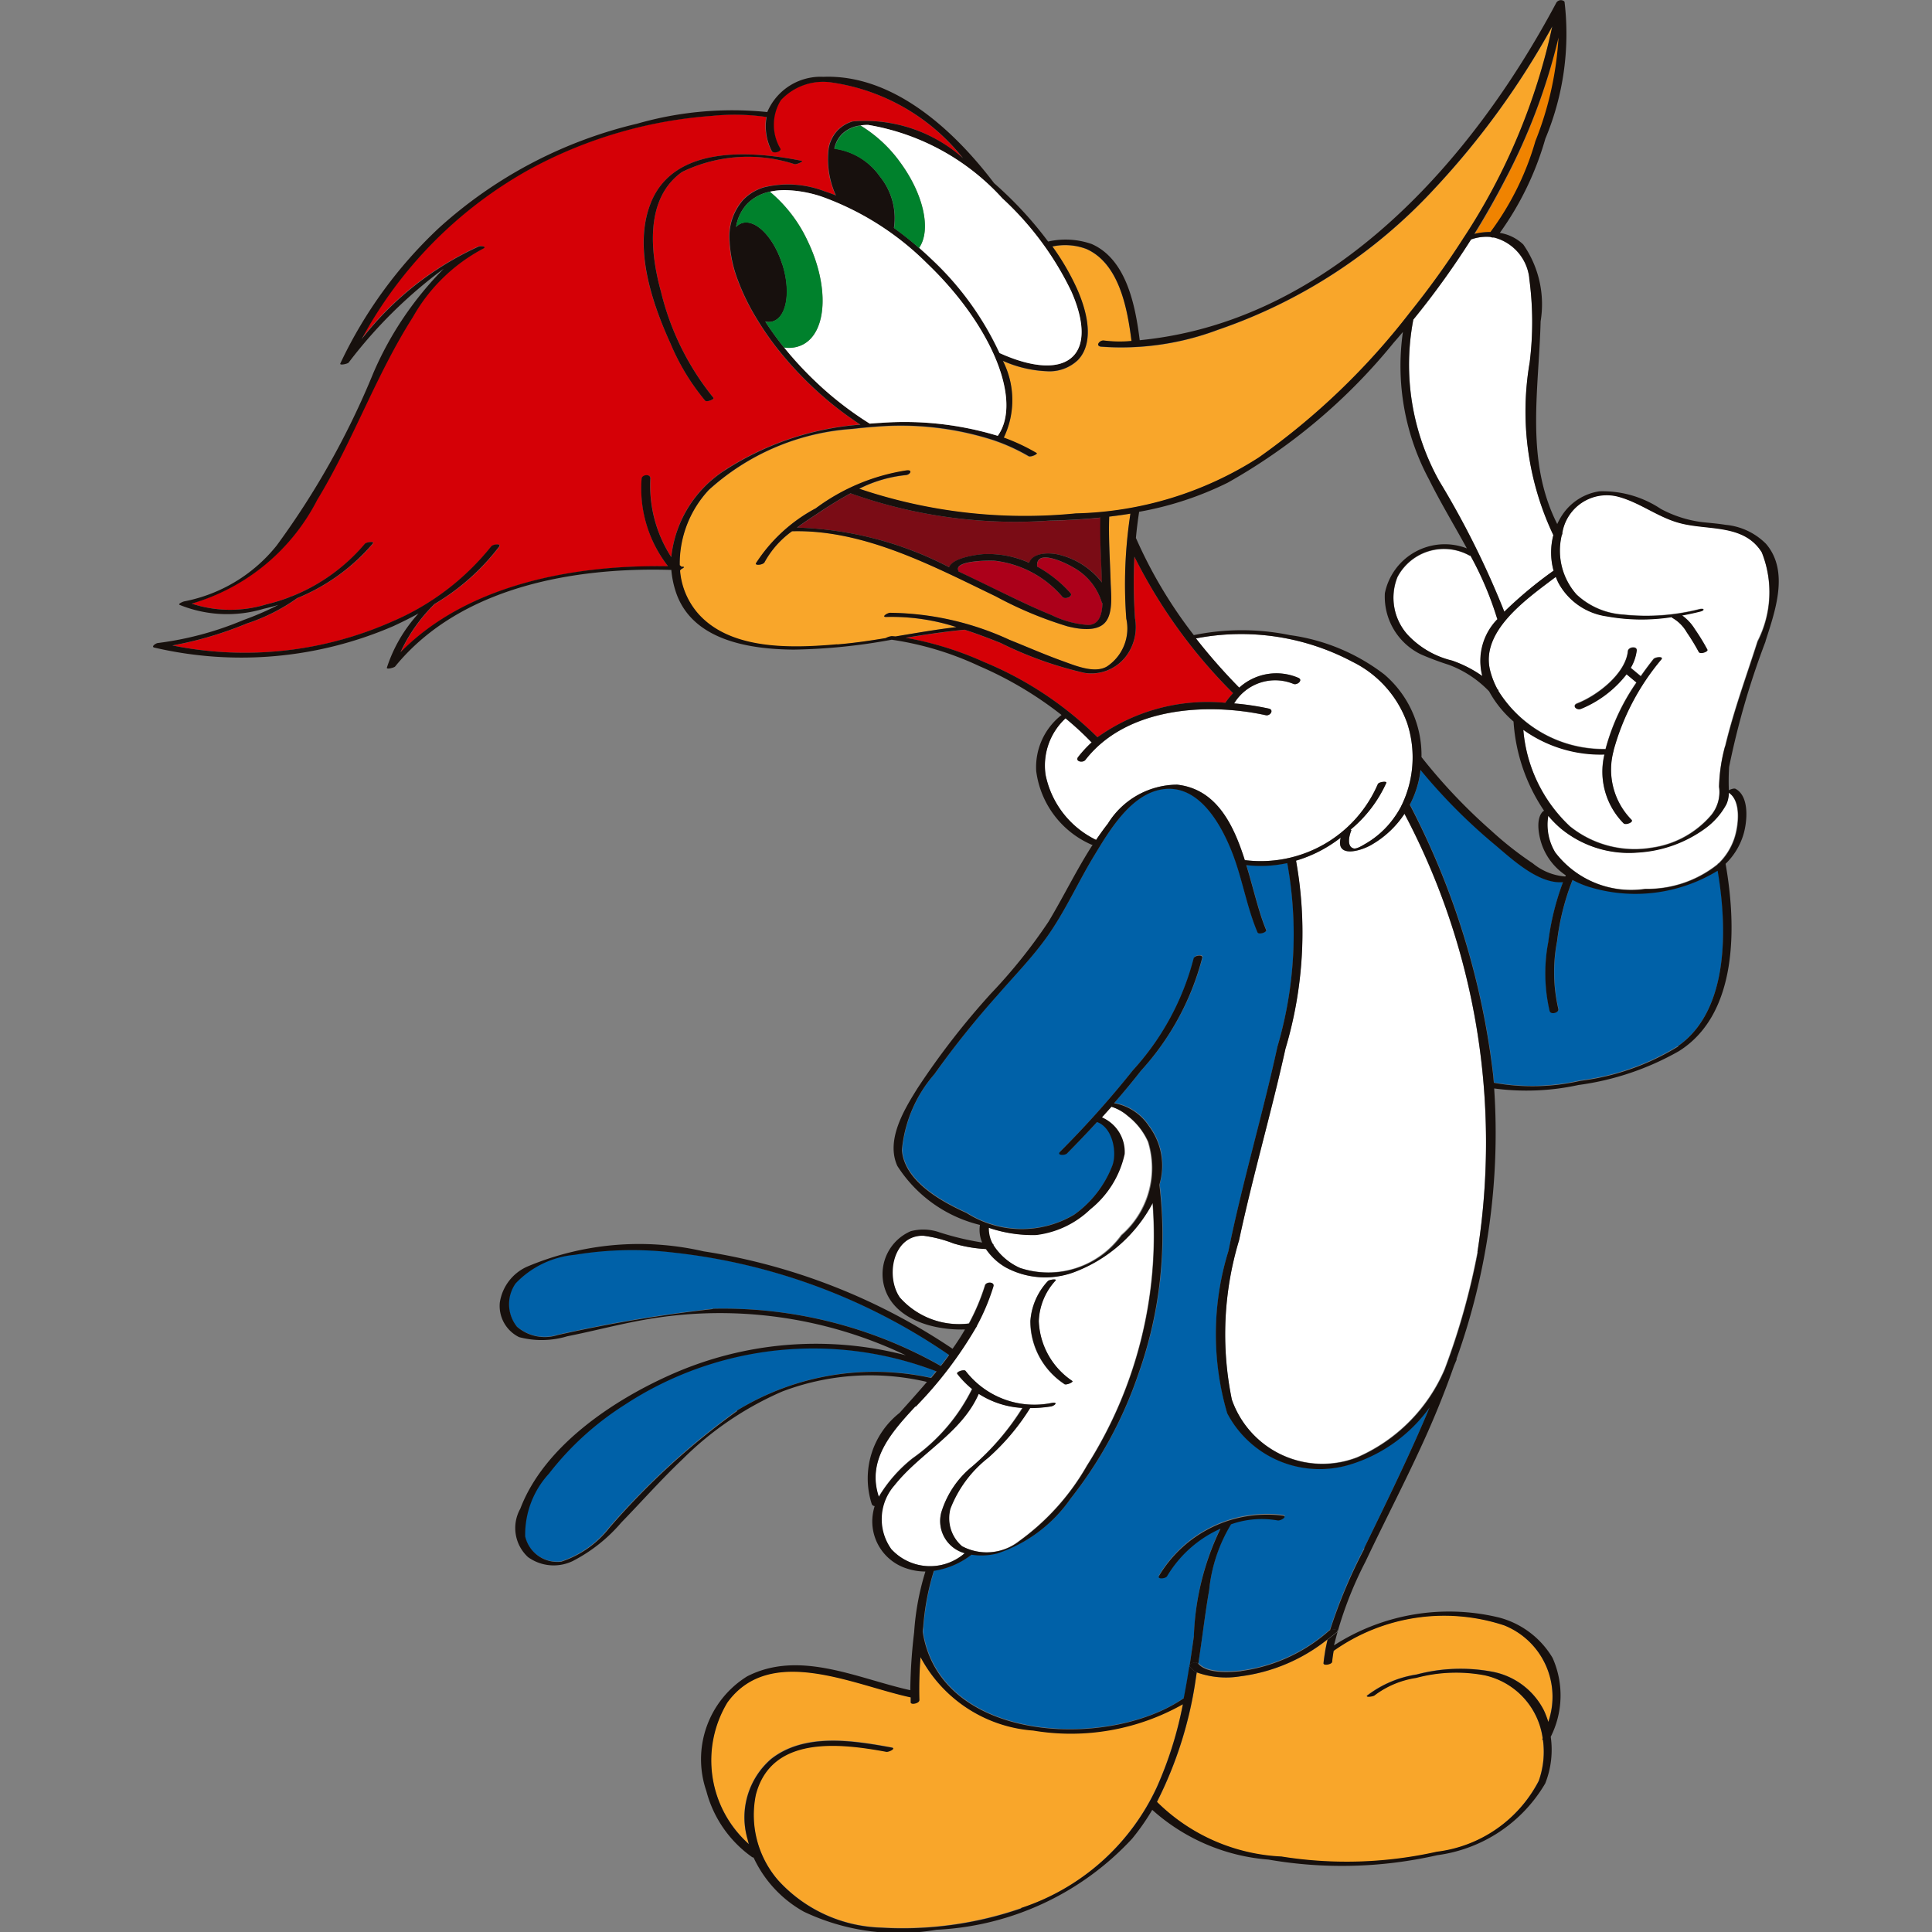<?xml version="1.0" encoding="UTF-8"?> <svg xmlns="http://www.w3.org/2000/svg" xmlns:xlink="http://www.w3.org/1999/xlink" width="50" height="50" viewBox="0 0 50 50"><rect x="0" y="0" width="50" height="50" fill="#808080" stroke="none"/><defs><clipPath id="clip-tematica4"><rect width="50" height="50"></rect></clipPath></defs><g id="tematica4" clip-path="url(#clip-tematica4)"><g id="Pika_Pau" data-name="Pika Pau" transform="translate(189.815 24.922)"><g id="Grupo_241" data-name="Grupo 241" transform="translate(-185.853 -24.922)"><path id="Caminho_314" data-name="Caminho 314" d="M-135.722-18.479a1.709,1.709,0,0,1,.418-.049,7.339,7.339,0,0,0,1.163-2.352,8.536,8.536,0,0,0,.6-2.719,15.648,15.648,0,0,1-1.384,3.717q-.368.718-.794,1.4" transform="translate(169.925 24.532)" fill="#f08300"></path><path id="Caminho_315" data-name="Caminho 315" d="M-150.946,18.32a2.432,2.432,0,0,1-1.4.663,3.491,3.491,0,0,1-1.223-.187.83.83,0,0,0,.1.413.035.035,0,0,1,.022.037,1.579,1.579,0,0,0,.691.591,2.335,2.335,0,0,0,2.628-.848,2.3,2.3,0,0,0,.69-2.414,1.755,1.755,0,0,0-.523-.668,1.2,1.2,0,0,0-.432-.244l-.249.278a.973.973,0,0,1,.58.944,2.523,2.523,0,0,1-.892,1.435" transform="translate(175.179 12.972)" fill="#fff"></path><path id="Caminho_316" data-name="Caminho 316" d="M-170.591-15.133h0c-.495-1.075-1-2.547-.492-3.706.634-1.453,2.62-1.286,3.883-1.034.061.012-.132.1-.184.087a3.9,3.9,0,0,0-2.912.2c-.978.687-.823,2.093-.547,3.1a6.939,6.939,0,0,0,1.357,2.745c.034.039-.174.118-.212.076a5.8,5.8,0,0,1-.893-1.469m1.4,3.262a7.51,7.51,0,0,1,3.5-1.177,8.838,8.838,0,0,1-1.287-1.023,9.159,9.159,0,0,1-.93-1.034,7.7,7.7,0,0,1-.5-.742,5.68,5.68,0,0,1-.444-.914,3.31,3.31,0,0,1-.224-1.025,1.438,1.438,0,0,1,.353-1.08,1.238,1.238,0,0,1,.537-.323,2.629,2.629,0,0,1,1.561.1c.1.032.2.069.3.109a2.264,2.264,0,0,1-.189-1.205.911.911,0,0,1,.231-.475.9.9,0,0,1,.393-.235,3.81,3.81,0,0,1,2.855.952,5.3,5.3,0,0,0-3.383-1.958,1.493,1.493,0,0,0-1.331.455,1.207,1.207,0,0,0-.013,1.254c.036.075-.185.144-.224.06a1.4,1.4,0,0,1-.134-.877,5.684,5.684,0,0,0-1.41-.03,11.626,11.626,0,0,0-4.72,1.382,11.01,11.01,0,0,0-4.352,4.4,8.069,8.069,0,0,1,3.031-2.4c.06-.023.235,0,.108.058a4.506,4.506,0,0,0-1.81,1.767c-.96,1.5-1.55,3.21-2.477,4.733a5.319,5.319,0,0,1-3.248,2.683,3.194,3.194,0,0,0,1.94.023,4.674,4.674,0,0,0,.6-.186h0a.16.16,0,0,1,.067-.026A4.8,4.8,0,0,0-178.5-9.962c.041-.047.26-.07.206-.007a5.107,5.107,0,0,1-1.968,1.418l-.007.008a4.846,4.846,0,0,1-1.291.646,9.433,9.433,0,0,1-1.922.567,9.407,9.407,0,0,0,5.71-.629,6.579,6.579,0,0,0,2.539-1.932c.043-.059.267-.078.209,0A5.841,5.841,0,0,1-176.7-8.4a4.228,4.228,0,0,0-.882,1.251c1.739-1.77,4.52-2.27,6.925-2.227a3.269,3.269,0,0,1-.685-2.261c0-.109.233-.137.228-.014a3.4,3.4,0,0,0,.536,2.033A3.049,3.049,0,0,1-169.188-11.871Z" transform="translate(183.988 24.035)" fill="#d50006"></path><path id="Caminho_317" data-name="Caminho 317" d="M-149.855,3.233a2.123,2.123,0,0,1,1.789-1.005c1,.111,1.448,1,1.753,1.955h.016a3.3,3.3,0,0,0,3.425-1.967c.025-.062.241-.084.222-.037a3.367,3.367,0,0,1-.926,1.213c.016,0,.023.011.018.023-.056.132-.122.416.061.463.083.021.245-.086.31-.123a2.352,2.352,0,0,0,.733-.667,2.439,2.439,0,0,0,.183-.293.035.035,0,0,1,.012-.025,2.847,2.847,0,0,0,.15-2.127,2.82,2.82,0,0,0-1.415-1.593,6.14,6.14,0,0,0-4.054-.607,15.034,15.034,0,0,0,1.117,1.276,1.432,1.432,0,0,1,1.53-.254c.131.058-.03.2-.128.156a1.243,1.243,0,0,0-1.534.506,6.909,6.909,0,0,1,.894.133c.148.032.041.2-.075.172-1.532-.334-3.614-.2-4.667,1.156-.067.087-.277.04-.189-.074a3.09,3.09,0,0,1,.353-.382.029.029,0,0,1-.015-.007,7.764,7.764,0,0,0-.664-.612,1.664,1.664,0,0,0-.516,1.465,2.4,2.4,0,0,0,1.31,1.681c.1-.145.2-.286.307-.424" transform="translate(174.567 18.079)" fill="#fff"></path><path id="Caminho_318" data-name="Caminho 318" d="M-148.32-.72a1.973,1.973,0,0,1,.2-.249A13.5,13.5,0,0,1-150.672-4.5a13.593,13.593,0,0,0,.016,1.6,1.253,1.253,0,0,1-.236.981,1.127,1.127,0,0,1-1.079.425,9.784,9.784,0,0,1-2.163-.773c-.306-.121-.617-.239-.933-.342-.512.048-1.019.126-1.524.208a8.5,8.5,0,0,1,2.022.625A9.1,9.1,0,0,1-151.63.172a4.907,4.907,0,0,1,3.31-.892" transform="translate(176.07 18.909)" fill="#d50006"></path><path id="Caminho_319" data-name="Caminho 319" d="M-136.019-2.973a8.569,8.569,0,0,0-.69-1.627l-.019,0a1.36,1.36,0,0,0-1.87.552,1.435,1.435,0,0,0,.268,1.5,2.318,2.318,0,0,0,1.147.664,3.139,3.139,0,0,1,.781.4v0a1.541,1.541,0,0,1,.4-1.469.018.018,0,0,1-.013-.012" transform="translate(170.805 18.986)" fill="#fff"></path><path id="Caminho_320" data-name="Caminho 320" d="M-159.294-8.162c.524-.087,1.047-.179,1.574-.241a5.463,5.463,0,0,0-1.811-.263c-.149.007.023-.1.093-.107a7.545,7.545,0,0,1,3.092.7c.455.182.9.38,1.366.546.322.116.831.336,1.155.143a1.18,1.18,0,0,0,.5-1.238,11.994,11.994,0,0,1,.107-2.717c-.182.03-.365.055-.549.077-.021.562.021,1.123.037,1.686.008.291.069.784-.128,1.036-.215.274-.708.188-.993.116A9.965,9.965,0,0,1-156.7-9.2c-1.634-.79-3.407-1.735-5.274-1.686a2.411,2.411,0,0,0-.71.8c-.034.072-.255.095-.224.028a4.173,4.173,0,0,1,1.548-1.422A5.267,5.267,0,0,1-159-12.457c.156-.013.08.115-.03.123a3.456,3.456,0,0,0-1.207.353,13.385,13.385,0,0,0,5.607.639,9.136,9.136,0,0,0,4.732-1.446,18.192,18.192,0,0,0,3.91-3.751,22.012,22.012,0,0,0,1.384-1.921.041.041,0,0,1,.013-.02,16.092,16.092,0,0,0,2.29-5.465,20.964,20.964,0,0,1-3.049,4.2,13.6,13.6,0,0,1-5.6,3.65,7.107,7.107,0,0,1-3.032.437c-.151-.022-.029-.174.078-.158a3.26,3.26,0,0,0,.714.011c-.107-.836-.316-2-1.168-2.381a1.561,1.561,0,0,0-.879-.064,6.381,6.381,0,0,1,.639,1.1c.361.822.369,1.474.023,1.837a1.061,1.061,0,0,1-.8.291,3.088,3.088,0,0,1-1.144-.269A2.242,2.242,0,0,1-156.5-13.3a5.15,5.15,0,0,1,.851.4c.037.022-.152.113-.21.079a5.012,5.012,0,0,0-.734-.351l-.157-.057a7.822,7.822,0,0,0-3.081-.353q-.129.008-.256.021c-.111.01-.222.021-.332.035a6.132,6.132,0,0,0-3.714,1.578,2.8,2.8,0,0,0-.754,1.95l.02.016a.076.076,0,0,1,.023.023h.033c.064,0,.023.034-.034.059a.125.125,0,0,1-.034.036,1.925,1.925,0,0,0,.48,1.132c.852.945,2.438.877,3.588.781.421-.035.839-.1,1.256-.162a.446.446,0,0,1,.158-.051l.1.008" transform="translate(178.512 24.634)" fill="#f9a62a"></path><path id="Caminho_321" data-name="Caminho 321" d="M-154.039-6.12a12.71,12.71,0,0,1-5.15-.706l0,0c-.267.142-.523.3-.763.461-.19.125-.41.267-.624.426a9.094,9.094,0,0,1,3.938,1.026c.093-.256.767-.335.921-.341a2.612,2.612,0,0,1,1.15.227c.09-.26.49-.272.746-.216a1.994,1.994,0,0,1,1.136.723c-.017-.56-.058-1.116-.034-1.676-.435.044-.875.068-1.315.078" transform="translate(177.245 19.594)" fill="#7a0c15"></path><path id="Caminho_322" data-name="Caminho 322" d="M-154.665-4.109c.413.194.82.4,1.22.588s.782.378,1.185.539a2.548,2.548,0,0,0,.96.26c.283-.013.353-.28.364-.562a.03.03,0,0,1-.016-.018,1.546,1.546,0,0,0-.739-.91c-.2-.122-.981-.5-.936-.022a3.241,3.241,0,0,1,.863.687c.075.083-.138.173-.205.1a2.724,2.724,0,0,0-1.75-.938c-.114-.011-1.08-.013-.95.264a.044.044,0,0,1,0,.016" transform="translate(175.508 18.9)" fill="#ac001a"></path><path id="Caminho_323" data-name="Caminho 323" d="M-128.143-5.289c-.462-.747-1.4-.565-2.131-.761-.561-.15-1.027-.532-1.587-.681a1.165,1.165,0,0,0-1.446.946.032.032,0,0,1-.009.037c0,.011-.006.022-.009.033a1.71,1.71,0,0,0,.389,1.518,1.945,1.945,0,0,0,1.214.519,5.6,5.6,0,0,0,1.964-.14c.132-.032.147.03.017.061-.152.037-.308.071-.465.1a1.207,1.207,0,0,1,.33.354,5.362,5.362,0,0,1,.325.531c.029.052-.186.128-.224.06a5.36,5.36,0,0,0-.309-.507,1,1,0,0,0-.365-.37c-.016-.007-.022-.016-.02-.026a5.065,5.065,0,0,1-1.687-.019,1.686,1.686,0,0,1-1.247-.859,1.52,1.52,0,0,1-.071-.163c-.726.552-1.954,1.393-1.7,2.423a2.152,2.152,0,0,0,.188.483l.025.025c.006.006,0,.012,0,.02A3.2,3.2,0,0,0-132.186-.2a5.484,5.484,0,0,1,.8-1.723l-.257-.214a2.869,2.869,0,0,1-1.178.894c-.118.047-.243-.083-.1-.138.514-.2,1.253-.762,1.313-1.356.011-.106.24-.134.228-.016a1.153,1.153,0,0,1-.155.45l.26.217c.11-.157.221-.306.327-.44.046-.058.27-.073.209,0a6.186,6.186,0,0,0-1.238,2.354.07.07,0,0,1-.006.032,1.854,1.854,0,0,0,.469,1.77c.06.06-.152.144-.208.088a1.9,1.9,0,0,1-.493-1.779,3.434,3.434,0,0,1-2.1-.639,3.856,3.856,0,0,0,1.207,2.5,2.67,2.67,0,0,0,2.115.554,2.474,2.474,0,0,0,1.55-.854.948.948,0,0,0,.194-.725,4.39,4.39,0,0,1,.158-1.056c.221-.92.55-1.811.837-2.711a2.793,2.793,0,0,0,.107-2.308" transform="translate(169.774 19.578)" fill="#fff"></path><path id="Caminho_324" data-name="Caminho 324" d="M-133.375,6.362a2.433,2.433,0,0,1-.511-.205,6.39,6.39,0,0,0-.4,1.584,4.21,4.21,0,0,0,.031,1.749c.03.1-.193.165-.224.06a4.324,4.324,0,0,1-.034-1.793,6.761,6.761,0,0,1,.38-1.542c-.639.052-1.329-.6-1.77-.975a14.567,14.567,0,0,1-1.917-1.929c0,.035-.007.07-.013.1a2.59,2.59,0,0,1-.265.8,20.19,20.19,0,0,1,2.16,7.015c.006.06.011.12.016.18h0a5.591,5.591,0,0,0,2.225-.056,6.3,6.3,0,0,0,2.539-.893c1.332-.929,1.273-3.083,1.029-4.544a4.083,4.083,0,0,1-3.244.443" transform="translate(170.626 16.609)" fill="#0061a8"></path><path id="Caminho_325" data-name="Caminho 325" d="M-128.984,5.068a3.283,3.283,0,0,1-1.741.628,2.771,2.771,0,0,1-1.992-.614,2.743,2.743,0,0,1-.334-.337,1.386,1.386,0,0,0,.181.948,2.477,2.477,0,0,0,2.33.946,2.908,2.908,0,0,0,1.868-.63.094.094,0,0,1,.04-.036,1.625,1.625,0,0,0,.4-.641c.1-.306.189-.954-.138-1.178a.762.762,0,0,1-.071.289,1.867,1.867,0,0,1-.545.626" transform="translate(169.149 16.361)" fill="#fff"></path><path id="Caminho_326" data-name="Caminho 326" d="M-146.346,35.8c-.007.043-.013.085-.02.128a10.261,10.261,0,0,1-1.01,3.225,4.9,4.9,0,0,0,3.222,1.415,10.689,10.689,0,0,0,4.02-.124A3.442,3.442,0,0,0-137.5,38.6a2.245,2.245,0,0,0,.109-1.061c-.013,0-.019-.012-.015-.023l.008-.021a1.937,1.937,0,0,0-1.5-1.628,3.993,3.993,0,0,0-1.775.067,2.377,2.377,0,0,0-1.068.446c-.042.042-.257.062-.2.011a2.8,2.8,0,0,1,1.28-.545,4.448,4.448,0,0,1,1.921-.079,1.889,1.889,0,0,1,1.37,1,2.1,2.1,0,0,1,.117.307,1.99,1.99,0,0,0-1.142-2.5,4.953,4.953,0,0,0-4.412.659c-.016.1-.03.19-.039.286-.007.066-.231.109-.223.033.01-.1.025-.2.042-.3a.01.01,0,0,1,0-.008c.018-.1.039-.2.063-.3a4.526,4.526,0,0,1-2.254.954,2.257,2.257,0,0,1-1.123-.1" transform="translate(173.357 7.486)" fill="#f9a62a"></path><path id="Caminho_327" data-name="Caminho 327" d="M-141.095,5.73c-.322.184-.934.336-.8-.183l-.07.052a3.485,3.485,0,0,1-1.087.543,10.512,10.512,0,0,1-.274,4.87c-.365,1.66-.845,3.292-1.2,4.954a8.406,8.406,0,0,0-.187,4.125,2.486,2.486,0,0,0,3.241,1.487,4.348,4.348,0,0,0,2.264-2.28,18.15,18.15,0,0,0,.852-3.03,18.2,18.2,0,0,0-1.89-11.342,2.525,2.525,0,0,1-.85.8" transform="translate(172.629 16.133)" fill="#fff"></path><path id="Caminho_328" data-name="Caminho 328" d="M-136.028-16.232a1.183,1.183,0,0,0-.5.066,21.276,21.276,0,0,1-1.494,2.074,6.184,6.184,0,0,0,.672,4.179,22.583,22.583,0,0,1,1.683,3.38,10.713,10.713,0,0,1,1.259-1.05l.016-.01a1.789,1.789,0,0,1-.006-.921,7.474,7.474,0,0,1-.613-4.467,8.411,8.411,0,0,0-.012-2.188,1.224,1.224,0,0,0-.917-1.049.174.174,0,0,1-.089-.013" transform="translate(170.638 22.365)" fill="#fff"></path><path id="Caminho_329" data-name="Caminho 329" d="M-145.1,21.483a2.7,2.7,0,0,1-3.209-1.319,7.278,7.278,0,0,1,.032-4.2c.361-1.776.883-3.514,1.267-5.284a10.282,10.282,0,0,0,.255-4.754,3.194,3.194,0,0,1-1.06.052c.185.606.321,1.226.513,1.679.027.063-.194.132-.224.06-.285-.673-.394-1.413-.667-2.094-.292-.73-.879-1.771-1.829-1.6-.8.147-1.346,1.077-1.731,1.712-.414.684-.745,1.427-1.207,2.081-.382.541-.855,1.024-1.288,1.523a23.746,23.746,0,0,0-1.63,2.043,3.481,3.481,0,0,0-.843,1.966c.058.808,1.027,1.341,1.673,1.631a2.656,2.656,0,0,0,2.786.043,2.788,2.788,0,0,0,.991-1.282c.116-.347,0-.974-.4-1.116-.253.276-.513.547-.775.813-.057.058-.276.052-.182-.044a25.115,25.115,0,0,0,1.887-2.111,6.822,6.822,0,0,0,1.568-2.886c.013-.082.241-.119.225-.025a6.9,6.9,0,0,1-1.583,2.921q-.34.432-.7.845a1.363,1.363,0,0,1,.907.6,1.7,1.7,0,0,1,.266,1.508,10.719,10.719,0,0,1-.539,4.885,10.8,10.8,0,0,1-1.755,3.235,3.75,3.75,0,0,1-1.9,1.425,1.676,1.676,0,0,1-.667.032,2.109,2.109,0,0,1-.975.418,6.455,6.455,0,0,0-.275,1.451c0,.042-.009.083-.014.124.442,2.884,4.819,3.061,6.755,1.722.055-.28.1-.562.147-.844a.037.037,0,0,1,0-.018q.058-.376.109-.751a6.921,6.921,0,0,1,.689-2.786,3.063,3.063,0,0,0-1.382,1.23c-.037.066-.262.087-.21-.006a3.254,3.254,0,0,1,3.209-1.56c.127.025-.064.138-.137.123a2.376,2.376,0,0,0-1.207.1.05.05,0,0,1-.007.013,4.056,4.056,0,0,0-.558,1.683c-.11.635-.185,1.275-.282,1.912.223.266.823.222,1.115.193a4.3,4.3,0,0,0,2.28-1.051l.006,0a13.3,13.3,0,0,1,.893-2.123c.588-1.212,1.183-2.417,1.7-3.651a3.965,3.965,0,0,1-2.028,1.467" transform="translate(176.11 16.403)" fill="#0061a8"></path><path id="Caminho_330" data-name="Caminho 330" d="M-155.41,37.749a3.6,3.6,0,0,1-2.914-1.9,10.421,10.421,0,0,0-.03,1.111c0,.088-.222.132-.224.061,0-.043,0-.087,0-.13-1.458-.309-3.634-1.395-4.744.131a2.9,2.9,0,0,0,.556,3.667c-.013-.044-.025-.088-.036-.133a2,2,0,0,1,.607-2.066c.862-.687,2.129-.485,3.126-.3.121.023-.078.121-.14.11-1.209-.224-2.982-.43-3.377,1.111a2.584,2.584,0,0,0,.578,2.215,3.744,3.744,0,0,0,2.657,1.224,9.392,9.392,0,0,0,3.635-.5,5.9,5.9,0,0,0,3.513-3.14,9.769,9.769,0,0,0,.672-2.143,5.894,5.894,0,0,1-3.875.68" transform="translate(178.181 7.029)" fill="#f9a62a"></path><path id="Caminho_331" data-name="Caminho 331" d="M-159.926,25.122a8.89,8.89,0,0,0-8.081.871,7.646,7.646,0,0,0-1.949,1.774,2.329,2.329,0,0,0-.616,1.624.854.854,0,0,0,.934.655,2.618,2.618,0,0,0,1.247-.878,19.132,19.132,0,0,1,3.307-3.023,6.822,6.822,0,0,1,5.017-.853l.14-.17" transform="translate(180.191 10.361)" fill="#0061a8"></path><path id="Caminho_332" data-name="Caminho 332" d="M-153.694,22.243h0a1.686,1.686,0,0,1,.45-1.017c.039-.041.252-.065.2-.015a1.632,1.632,0,0,0-.434,1.05,1.955,1.955,0,0,0,.869,1.55c.036.029-.162.116-.211.078a1.953,1.953,0,0,1-.878-1.645m-3.043,3.56a4.779,4.779,0,0,0,1.532-1.788,2.4,2.4,0,0,1-.382-.391c-.04-.052.175-.126.211-.08a2.249,2.249,0,0,0,2.246.828c.157-.024.056.079-.039.094a3.589,3.589,0,0,1-.536.042,5.849,5.849,0,0,1-1.084,1.286,3.084,3.084,0,0,0-.978,1.317.954.954,0,0,0,.3.971,1.361,1.361,0,0,0,1.48-.13A6.183,6.183,0,0,0-152.235,26a11.1,11.1,0,0,0,1.7-6.8,3.828,3.828,0,0,1-2.057,1.8,2.149,2.149,0,0,1-1.741-.129,1.54,1.54,0,0,1-.516-.478,3.519,3.519,0,0,1-.841-.145,3.293,3.293,0,0,0-.783-.2c-.8-.017-.983,1.057-.605,1.6a2.05,2.05,0,0,0,1.789.672,5.483,5.483,0,0,0,.416-.987c.03-.1.253-.1.214.028a5.621,5.621,0,0,1-.428,1.019.1.1,0,0,1-.024.046,10.466,10.466,0,0,1-1.56,2.047c-.624.675-1.261,1.391-.95,2.333A3.686,3.686,0,0,1-156.737,25.8Z" transform="translate(176.397 11.93)" fill="#fff"></path><path id="Caminho_333" data-name="Caminho 333" d="M-155.332,30.326a.863.863,0,0,1-.606-1.054,2.452,2.452,0,0,1,.8-1.191,6.6,6.6,0,0,0,1.295-1.52,2.314,2.314,0,0,1-1.135-.366c-.437,1.008-1.516,1.53-2.179,2.366a1.327,1.327,0,0,0-.09,1.643,1.362,1.362,0,0,0,1.913.123" transform="translate(176.335 9.871)" fill="#fff"></path><path id="Caminho_334" data-name="Caminho 334" d="M-159.766,23.637a15.565,15.565,0,0,0-7.13-2.651,9.087,9.087,0,0,0-2.558.058,2.411,2.411,0,0,0-1.53.739.934.934,0,0,0,.034,1.121,1.1,1.1,0,0,0,1.05.217,36.984,36.984,0,0,1,4.022-.674,11.431,11.431,0,0,1,5.9,1.473q.11-.14.215-.284" transform="translate(180.358 11.423)" fill="#0061a8"></path><path id="Caminho_335" data-name="Caminho 335" d="M-164.4-12.961a6.939,6.939,0,0,1-1.357-2.745c-.277-1-.431-2.409.547-3.1a3.9,3.9,0,0,1,2.912-.2c.052.011.246-.075.184-.087-1.264-.251-3.25-.419-3.883,1.034-.5,1.159,0,2.63.492,3.706a5.8,5.8,0,0,0,.893,1.469c.037.042.246-.037.212-.076" transform="translate(178.901 23.255)" fill="#17100d"></path><path id="Caminho_336" data-name="Caminho 336" d="M-146.3,34.474l.01.011c.1-.637.171-1.277.282-1.912a4.056,4.056,0,0,1,.558-1.683.049.049,0,0,0,.007-.013,2.376,2.376,0,0,1,1.207-.1c.073.014.264-.1.137-.123a3.254,3.254,0,0,0-3.209,1.56c-.052.093.172.072.21.006a3.063,3.063,0,0,1,1.382-1.23,6.921,6.921,0,0,0-.689,2.786q-.052.375-.109.751c.024-.059.174-.1.214-.048" transform="translate(173.34 8.572)" fill="#17100d"></path><path id="Caminho_337" data-name="Caminho 337" d="M-143.513-5.613h0a4.391,4.391,0,0,0-.158,1.056.948.948,0,0,1-.194.725,2.474,2.474,0,0,1-1.55.854,2.67,2.67,0,0,1-2.115-.554,3.856,3.856,0,0,1-1.207-2.5,3.434,3.434,0,0,0,2.1.639,1.9,1.9,0,0,0,.493,1.779c.056.056.268-.028.208-.088a1.854,1.854,0,0,1-.469-1.77.07.07,0,0,0,.006-.032,6.186,6.186,0,0,1,1.238-2.354c.061-.078-.163-.063-.209,0-.107.135-.217.283-.327.44l-.26-.217a1.153,1.153,0,0,0,.155-.45c.012-.119-.217-.09-.228.016-.06.594-.8,1.156-1.313,1.356-.143.056-.017.185.1.138a2.869,2.869,0,0,0,1.178-.894l.257.214a5.484,5.484,0,0,0-.8,1.723,3.2,3.2,0,0,1-2.775-1.508c0-.008.006-.014,0-.02l-.025-.025a2.153,2.153,0,0,1-.188-.483c-.258-1.029.971-1.87,1.7-2.423a1.523,1.523,0,0,0,.071.163,1.686,1.686,0,0,0,1.247.859,5.065,5.065,0,0,0,1.687.019c0,.01,0,.019.02.026a1,1,0,0,1,.365.37,5.36,5.36,0,0,1,.309.507c.038.068.253-.008.224-.06a5.362,5.362,0,0,0-.325-.531,1.208,1.208,0,0,0-.33-.354c.157-.028.313-.062.465-.1.13-.032.115-.094-.017-.061a5.6,5.6,0,0,1-1.964.14,1.945,1.945,0,0,1-1.214-.519,1.71,1.71,0,0,1-.389-1.518c0-.011.006-.022.009-.033a.032.032,0,0,0,.009-.037,1.165,1.165,0,0,1,1.446-.946c.561.149,1.027.531,1.587.681.727.2,1.669.013,2.131.761a2.793,2.793,0,0,1-.107,2.308c-.288.9-.617,1.791-.837,2.711m.1,1.206h0c.327.224.243.873.138,1.178a1.624,1.624,0,0,1-.4.641.094.094,0,0,0-.04.036,2.908,2.908,0,0,1-1.868.63,2.477,2.477,0,0,1-2.33-.946,1.386,1.386,0,0,1-.181-.948,2.743,2.743,0,0,0,.334.337,2.771,2.771,0,0,0,1.992.614,3.283,3.283,0,0,0,1.741-.628,1.867,1.867,0,0,0,.545-.626A.762.762,0,0,0-143.418-4.407Zm-1.316,6.557h0a6.3,6.3,0,0,1-2.539.893A5.591,5.591,0,0,1-149.5,3.1h0c-.006-.06-.011-.12-.016-.18a20.19,20.19,0,0,0-2.16-7.015,2.59,2.59,0,0,0,.265-.8c.006-.035.008-.069.013-.1a14.567,14.567,0,0,0,1.917,1.929c.442.371,1.131,1.027,1.77.975a6.76,6.76,0,0,0-.38,1.542,4.324,4.324,0,0,0,.034,1.793c.031.105.255.044.224-.06a4.21,4.21,0,0,1-.031-1.749,6.39,6.39,0,0,1,.4-1.584,2.433,2.433,0,0,0,.511.205,4.083,4.083,0,0,0,3.244-.443C-143.461-.933-143.4,1.221-144.734,2.15Zm-5.19,5.329h0a18.149,18.149,0,0,1-.852,3.03,4.348,4.348,0,0,1-2.264,2.28A2.486,2.486,0,0,1-156.28,11.3a8.406,8.406,0,0,1,.187-4.125c.353-1.662.833-3.294,1.2-4.954a10.512,10.512,0,0,0,.274-4.87,3.485,3.485,0,0,0,1.087-.543l.07-.052c-.134.519.478.367.8.183a2.525,2.525,0,0,0,.85-.8A18.2,18.2,0,0,1-149.924,7.479Zm-2.935,7.669h0a13.3,13.3,0,0,0-.893,2.123c.067-.045.274-.033.176.047-.077.064-.156.126-.236.187-.024.1-.045.2-.063.3a.01.01,0,0,0,0,.008c-.017.1-.032.2-.042.3-.008.076.216.032.223-.033.01-.1.023-.191.04-.286a4.953,4.953,0,0,1,4.412-.659,1.99,1.99,0,0,1,1.142,2.5,2.105,2.105,0,0,0-.117-.307,1.889,1.889,0,0,0-1.37-1,4.447,4.447,0,0,0-1.921.079,2.8,2.8,0,0,0-1.28.545c-.052.051.162.03.2-.011a2.377,2.377,0,0,1,1.068-.446,3.993,3.993,0,0,1,1.775-.067,1.937,1.937,0,0,1,1.5,1.628l-.008.021c0,.011,0,.018.015.023a2.245,2.245,0,0,1-.109,1.061A3.442,3.442,0,0,1-150.977,23a10.689,10.689,0,0,1-4.02.124,4.9,4.9,0,0,1-3.222-1.415,10.261,10.261,0,0,0,1.01-3.225c.007-.043.013-.085.02-.128a.532.532,0,0,1-.182-.146.041.041,0,0,1-.009-.025c-.044.282-.092.564-.147.844-1.936,1.339-6.313,1.161-6.755-1.722,0-.042.009-.083.014-.124a6.455,6.455,0,0,1,.275-1.451,2.109,2.109,0,0,0,.975-.418,1.676,1.676,0,0,0,.667-.032,3.75,3.75,0,0,0,1.9-1.425,10.8,10.8,0,0,0,1.755-3.235,10.719,10.719,0,0,0,.539-4.885,1.7,1.7,0,0,0-.266-1.508,1.363,1.363,0,0,0-.907-.6q.362-.414.7-.845a6.9,6.9,0,0,0,1.583-2.921c.016-.093-.212-.056-.225.025a6.822,6.822,0,0,1-1.568,2.886,25.118,25.118,0,0,1-1.887,2.111c-.094.1.125.1.182.044.262-.266.522-.537.775-.813.4.143.52.769.4,1.116a2.788,2.788,0,0,1-.991,1.282,2.656,2.656,0,0,1-2.786-.043c-.646-.291-1.615-.823-1.673-1.631a3.481,3.481,0,0,1,.843-1.966A23.743,23.743,0,0,1-162.34.828c.433-.5.906-.982,1.288-1.523.462-.654.793-1.4,1.207-2.081.385-.636.931-1.565,1.731-1.712.95-.175,1.537.866,1.829,1.6.272.681.382,1.421.667,2.094.03.072.251,0,.224-.06-.192-.453-.328-1.072-.513-1.679a3.194,3.194,0,0,0,1.06-.052,10.282,10.282,0,0,1-.255,4.754c-.385,1.77-.907,3.508-1.267,5.284a7.278,7.278,0,0,0-.032,4.2,2.7,2.7,0,0,0,3.209,1.319,3.965,3.965,0,0,0,2.028-1.467C-151.676,12.731-152.27,13.936-152.859,15.149Zm-8.879,9.31h0a9.392,9.392,0,0,1-3.635.5,3.744,3.744,0,0,1-2.657-1.224,2.584,2.584,0,0,1-.578-2.215c.4-1.541,2.168-1.335,3.377-1.111.062.011.262-.087.14-.11-1-.183-2.263-.386-3.126.3a2,2,0,0,0-.607,2.066c.011.045.023.09.036.133a2.9,2.9,0,0,1-.556-3.667c1.111-1.526,3.286-.44,4.744-.131,0,.043,0,.087,0,.13,0,.071.226.028.224-.061a10.425,10.425,0,0,1,.03-1.111,3.6,3.6,0,0,0,2.914,1.9,5.894,5.894,0,0,0,3.875-.68,9.768,9.768,0,0,1-.672,2.143A5.9,5.9,0,0,1-161.738,24.458Zm-3.37-9.306h0a1.327,1.327,0,0,1,.09-1.643c.663-.837,1.742-1.358,2.179-2.366a2.313,2.313,0,0,0,1.135.366A6.6,6.6,0,0,1-163,13.03a2.452,2.452,0,0,0-.8,1.191.863.863,0,0,0,.606,1.054A1.362,1.362,0,0,1-165.109,15.152Zm5.455-11.161h0l.249-.278a1.2,1.2,0,0,1,.433.244,1.756,1.756,0,0,1,.523.668,2.3,2.3,0,0,1-.69,2.414,2.335,2.335,0,0,1-2.627.848,1.579,1.579,0,0,1-.691-.591.035.035,0,0,0-.022-.037.83.83,0,0,1-.1-.413,3.491,3.491,0,0,0,1.223.187,2.432,2.432,0,0,0,1.4-.663,2.523,2.523,0,0,0,.892-1.435A.973.973,0,0,0-159.654,3.991Zm-4.818,7.485h0a10.466,10.466,0,0,0,1.56-2.047.1.1,0,0,0,.024-.046,5.62,5.62,0,0,0,.428-1.019c.039-.125-.185-.126-.215-.028a5.482,5.482,0,0,1-.416.987,2.05,2.05,0,0,1-1.789-.672c-.377-.538-.191-1.612.605-1.6a3.293,3.293,0,0,1,.783.2,3.519,3.519,0,0,0,.841.145,1.54,1.54,0,0,0,.516.478,2.149,2.149,0,0,0,1.741.129,3.828,3.828,0,0,0,2.057-1.8,11.1,11.1,0,0,1-1.7,6.8,6.183,6.183,0,0,1-1.755,1.953,1.361,1.361,0,0,1-1.48.13.954.954,0,0,1-.3-.971,3.084,3.084,0,0,1,.978-1.317,5.849,5.849,0,0,0,1.084-1.286,3.588,3.588,0,0,0,.536-.042c.095-.015.2-.118.039-.094a2.249,2.249,0,0,1-2.246-.828c-.036-.046-.25.028-.211.08a2.4,2.4,0,0,0,.382.391,4.779,4.779,0,0,1-1.532,1.788,3.686,3.686,0,0,0-.883,1C-165.732,12.868-165.1,12.151-164.472,11.476Zm-4.619.109h0a19.133,19.133,0,0,0-3.307,3.023,2.618,2.618,0,0,1-1.247.878.854.854,0,0,1-.934-.655,2.329,2.329,0,0,1,.616-1.624,7.646,7.646,0,0,1,1.949-1.774,8.89,8.89,0,0,1,8.081-.871l-.14.17A6.822,6.822,0,0,0-169.091,11.585Zm-.629-2.637h0a36.985,36.985,0,0,0-4.022.674,1.1,1.1,0,0,1-1.05-.217.934.934,0,0,1-.034-1.121,2.411,2.411,0,0,1,1.53-.739,9.088,9.088,0,0,1,2.558-.058,15.565,15.565,0,0,1,7.13,2.651q-.1.144-.215.284A11.431,11.431,0,0,0-169.72,8.948ZM-161.1-4.867h0a1.664,1.664,0,0,1,.516-1.465,7.764,7.764,0,0,1,.664.612.029.029,0,0,0,.015.007,3.091,3.091,0,0,0-.353.382c-.088.114.122.161.189.074,1.053-1.358,3.135-1.49,4.667-1.156.116.025.224-.14.075-.172a6.909,6.909,0,0,0-.894-.133,1.243,1.243,0,0,1,1.534-.506c.1.043.259-.1.128-.156a1.432,1.432,0,0,0-1.53.254A15.036,15.036,0,0,1-157.21-8.4a6.14,6.14,0,0,1,4.054.607A2.82,2.82,0,0,1-151.741-6.2a2.847,2.847,0,0,1-.15,2.127.035.035,0,0,0-.012.025,2.441,2.441,0,0,1-.183.293,2.352,2.352,0,0,1-.733.667c-.066.037-.228.144-.31.123-.183-.047-.116-.331-.061-.463,0-.011,0-.018-.018-.023a3.367,3.367,0,0,0,.926-1.213c.019-.047-.2-.025-.222.037a3.3,3.3,0,0,1-3.425,1.967h-.016c-.3-.954-.75-1.844-1.753-1.955a2.123,2.123,0,0,0-1.789,1.005c-.108.138-.21.279-.307.424A2.4,2.4,0,0,1-161.1-4.867Zm-1.6-2.925h0a8.5,8.5,0,0,0-2.022-.625c.505-.082,1.012-.16,1.524-.208.316.1.627.221.933.342a9.783,9.783,0,0,0,2.163.773,1.127,1.127,0,0,0,1.079-.425,1.253,1.253,0,0,0,.236-.981,13.587,13.587,0,0,1-.016-1.6,13.5,13.5,0,0,0,2.554,3.533,1.974,1.974,0,0,0-.2.249,4.907,4.907,0,0,0-3.31.892A9.1,9.1,0,0,0-162.7-7.792Zm.288-2.618h0a2.724,2.724,0,0,1,1.75.938c.067.075.28-.016.205-.1a3.241,3.241,0,0,0-.863-.687c-.046-.48.735-.1.936.022a1.546,1.546,0,0,1,.739.91.03.03,0,0,0,.016.018c-.011.282-.081.55-.364.562a2.548,2.548,0,0,1-.96-.26c-.4-.161-.794-.351-1.185-.539s-.806-.394-1.22-.588a.044.044,0,0,0,0-.016C-163.492-10.424-162.525-10.421-162.411-10.41Zm2.767.561h0a1.994,1.994,0,0,0-1.136-.723c-.256-.056-.657-.044-.746.216a2.612,2.612,0,0,0-1.15-.227c-.155.006-.828.085-.921.341a9.093,9.093,0,0,0-3.938-1.026c.214-.159.435-.3.624-.426.241-.159.5-.319.763-.461l0,0a12.71,12.71,0,0,0,5.15.706c.44-.01.88-.034,1.315-.078C-159.7-10.965-159.661-10.409-159.644-9.849Zm-6.848,1.6h0c-1.151.1-2.737.164-3.588-.781a1.925,1.925,0,0,1-.48-1.132.125.125,0,0,0,.034-.036c.056-.025.1-.056.034-.059h-.033a.076.076,0,0,0-.023-.023l-.02-.016a2.8,2.8,0,0,1,.754-1.95,6.132,6.132,0,0,1,3.714-1.578c.109-.013.22-.025.332-.035q.127-.013.256-.021a7.822,7.822,0,0,1,3.081.353l.157.057a5.012,5.012,0,0,1,.734.351c.058.034.248-.057.21-.079a5.151,5.151,0,0,0-.851-.4,2.242,2.242,0,0,0-.025-1.987,3.088,3.088,0,0,0,1.144.269,1.061,1.061,0,0,0,.8-.291c.346-.363.339-1.015-.023-1.837a6.381,6.381,0,0,0-.639-1.1,1.561,1.561,0,0,1,.879.064c.852.378,1.062,1.544,1.168,2.381a3.26,3.26,0,0,1-.714-.011c-.107-.016-.229.136-.078.158a7.107,7.107,0,0,0,3.032-.437,13.6,13.6,0,0,0,5.6-3.65,20.964,20.964,0,0,0,3.049-4.2,16.092,16.092,0,0,1-2.29,5.465.041.041,0,0,0-.013.02,22.009,22.009,0,0,1-1.384,1.921,18.192,18.192,0,0,1-3.91,3.751,9.136,9.136,0,0,1-4.732,1.446,13.385,13.385,0,0,1-5.607-.639,3.456,3.456,0,0,1,1.206-.353c.11-.008.186-.136.03-.123a5.267,5.267,0,0,0-2.361.984,4.173,4.173,0,0,0-1.548,1.422c-.032.066.19.044.224-.028a2.412,2.412,0,0,1,.71-.8c1.867-.049,3.64.9,5.274,1.686a9.964,9.964,0,0,0,1.851.773c.286.072.778.157.993-.116.2-.252.136-.744.128-1.036-.016-.562-.058-1.123-.037-1.686.183-.022.367-.047.549-.077a11.993,11.993,0,0,0-.107,2.717,1.18,1.18,0,0,1-.5,1.238c-.324.193-.833-.028-1.155-.143-.461-.166-.911-.364-1.366-.546a7.545,7.545,0,0,0-3.092-.7c-.071,0-.242.114-.093.107a5.463,5.463,0,0,1,1.811.263c-.527.062-1.051.154-1.574.241l-.1-.008a.446.446,0,0,0-.158.051C-165.653-8.34-166.071-8.279-166.492-8.245Zm-4.3-2.261h0a3.4,3.4,0,0,1-.536-2.033c0-.123-.223-.1-.228.014a3.269,3.269,0,0,0,.685,2.261c-2.405-.043-5.186.457-6.925,2.227a4.228,4.228,0,0,1,.882-1.251,5.841,5.841,0,0,0,1.673-1.487c.059-.081-.166-.063-.209,0a6.579,6.579,0,0,1-2.539,1.932,9.407,9.407,0,0,1-5.71.629,9.433,9.433,0,0,0,1.922-.567,4.846,4.846,0,0,0,1.291-.646l.007-.008a5.107,5.107,0,0,0,1.968-1.418c.054-.063-.165-.04-.206.007a4.8,4.8,0,0,1-1.882,1.357.16.16,0,0,0-.067.026h0a4.674,4.674,0,0,1-.6.186A3.194,3.194,0,0,1-183.2-9.3a5.319,5.319,0,0,0,3.248-2.683c.927-1.523,1.518-3.229,2.477-4.733a4.506,4.506,0,0,1,1.81-1.767c.127-.058-.048-.081-.108-.058a8.069,8.069,0,0,0-3.031,2.4,11.011,11.011,0,0,1,4.352-4.4,11.626,11.626,0,0,1,4.72-1.382,5.684,5.684,0,0,1,1.41.03,1.4,1.4,0,0,0,.134.877c.039.084.26.015.224-.06a1.207,1.207,0,0,1,.013-1.254,1.493,1.493,0,0,1,1.331-.455,5.3,5.3,0,0,1,3.383,1.958,3.81,3.81,0,0,0-2.855-.952.9.9,0,0,0-.393.235.911.911,0,0,0-.231.475,2.264,2.264,0,0,0,.189,1.205c-.1-.04-.2-.077-.3-.109a2.629,2.629,0,0,0-1.561-.1,1.238,1.238,0,0,0-.537.323,1.438,1.438,0,0,0-.353,1.08,3.311,3.311,0,0,0,.224,1.025,5.68,5.68,0,0,0,.444.914,7.7,7.7,0,0,0,.5.742,9.157,9.157,0,0,0,.93,1.034,8.836,8.836,0,0,0,1.287,1.023,7.51,7.51,0,0,0-3.5,1.177A3.049,3.049,0,0,0-170.788-10.505Zm2.877-7.572h0c-.221-.7-.688-1.178-1.044-1.066a.386.386,0,0,0-.152.1,1.13,1.13,0,0,1,.288-.6,1.129,1.129,0,0,1,.586-.313,1.792,1.792,0,0,1,.385-.041,3.187,3.187,0,0,1,.967.172,7.4,7.4,0,0,1,2.711,1.721c1.69,1.616,2.477,3.569,1.834,4.466a8.31,8.31,0,0,0-3.029-.335c-.095,0-.189.012-.284.02a8.725,8.725,0,0,1-1.427-1.113,9.034,9.034,0,0,1-.79-.859,7.791,7.791,0,0,1-.485-.671.374.374,0,0,0,.2-.006C-167.8-16.718-167.69-17.377-167.911-18.077Zm5.691-1.707h0a7.98,7.98,0,0,1,1.787,2.412c.334.761.352,1.353.052,1.667-.349.365-1.065.308-1.911-.075a7.825,7.825,0,0,0-1.77-2.439q-.156-.148-.315-.287c-.211-.185-.427-.356-.645-.514a1.711,1.711,0,0,0-.368-1.337,1.719,1.719,0,0,0-1.175-.714.753.753,0,0,1,.188-.368.817.817,0,0,1,.49-.232,1.316,1.316,0,0,1,.194-.013A6.042,6.042,0,0,1-162.22-19.785Zm14.4-4.2h0a8.536,8.536,0,0,1-.6,2.719,7.339,7.339,0,0,1-1.163,2.352,1.709,1.709,0,0,0-.418.049q.424-.685.794-1.4A15.648,15.648,0,0,0-147.818-23.989ZM-148.2-3.939h0a.082.082,0,0,0-.032.018c-.2.2-.1.664-.014.892a1.592,1.592,0,0,0,.608.761v0l-.013.03a1.5,1.5,0,0,1-.839-.339,8.874,8.874,0,0,1-1.083-.852,14.43,14.43,0,0,1-1.8-1.9,2.744,2.744,0,0,0-.963-2.139,5.145,5.145,0,0,0-2.441-1.017,6.168,6.168,0,0,0-2.488,0,11.934,11.934,0,0,1-1.492-2.5.038.038,0,0,0-.007-.011q.031-.339.084-.681a8.517,8.517,0,0,0,2.294-.754,15,15,0,0,0,4.289-3.617q.123-.14.243-.283a6.21,6.21,0,0,0,.677,3.819c.3.605.654,1.187.978,1.782a1.582,1.582,0,0,0-2.122,1.161,1.66,1.66,0,0,0,.931,1.581,7.368,7.368,0,0,0,.723.271,2.8,2.8,0,0,1,1.044.687,2.8,2.8,0,0,0,.633.782.019.019,0,0,0,0,.012A4.653,4.653,0,0,0-148.2-3.939Zm-1.6-3.489h0v0a3.139,3.139,0,0,0-.781-.4,2.318,2.318,0,0,1-1.147-.664,1.435,1.435,0,0,1-.268-1.5,1.36,1.36,0,0,1,1.87-.552l.019,0a8.569,8.569,0,0,1,.69,1.627.018.018,0,0,0,.013.012A1.541,1.541,0,0,0-149.8-7.428Zm1.214-10.3h0a8.411,8.411,0,0,1,.012,2.188,7.473,7.473,0,0,0,.613,4.467,1.789,1.789,0,0,0,.006.921l-.016.01a10.712,10.712,0,0,0-1.259,1.05,22.583,22.583,0,0,0-1.683-3.38,6.184,6.184,0,0,1-.672-4.179,21.276,21.276,0,0,0,1.494-2.074,1.183,1.183,0,0,1,.5-.066.174.174,0,0,0,.089.013A1.224,1.224,0,0,1-148.583-17.727Zm6.116,9.4c.248-.774.622-1.81.013-2.52a1.687,1.687,0,0,0-1.044-.491c-.2-.033-.4-.048-.607-.07a3.074,3.074,0,0,1-1.07-.342,2.716,2.716,0,0,0-1.59-.456,1.4,1.4,0,0,0-.962.613,1.64,1.64,0,0,0-.13.234c-.836-1.657-.475-3.452-.43-5.246a2.707,2.707,0,0,0-.449-1.989,1.143,1.143,0,0,0-.607-.3,7.854,7.854,0,0,0,1.178-2.436,7.028,7.028,0,0,0,.5-3.519.049.049,0,0,0-.017-.042.139.139,0,0,0-.207.056c-2.159,4.051-5.758,8.143-10.6,8.7l-.173.019c-.111-.88-.336-2.091-1.244-2.49a2.045,2.045,0,0,0-1.127-.064,9.645,9.645,0,0,0-1.088-1.227q-.154-.147-.31-.284c-1.035-1.365-2.606-2.821-4.421-2.752a1.5,1.5,0,0,0-1.449.912,8.918,8.918,0,0,0-3.364.3,11.615,11.615,0,0,0-5.134,2.7,11.54,11.54,0,0,0-2.551,3.505c-.03.061.188.011.214-.02a12.126,12.126,0,0,1,2.462-2.431,8.718,8.718,0,0,0-1.818,2.69A20.927,20.927,0,0,1-181-10.805a4.047,4.047,0,0,1-2.39,1.446c-.012,0-.179.061-.123.091a3.283,3.283,0,0,0,2.181.1c.127-.028.253-.061.377-.1a7.735,7.735,0,0,1-.907.393,8.384,8.384,0,0,1-2.211.594c-.048,0-.2.1-.084.121a9.916,9.916,0,0,0,6.183-.561c.214-.1.43-.206.644-.324a3.818,3.818,0,0,0-.818,1.4c-.018.059.19,0,.212-.027,1.679-2.06,4.631-2.578,7.149-2.5a2.48,2.48,0,0,0,.106.536c.4,1.282,1.9,1.518,3.064,1.526a15.178,15.178,0,0,0,2.533-.256,8.084,8.084,0,0,1,2.266.682,9.576,9.576,0,0,1,2.13,1.266,1.711,1.711,0,0,0-.656,1.451,2.414,2.414,0,0,0,1.42,1.9.079.079,0,0,0,.041.007c-.415.642-.749,1.336-1.142,1.99A13.815,13.815,0,0,1-162.518.794a19.91,19.91,0,0,0-1.9,2.451c-.346.554-.823,1.339-.52,2.007A3.52,3.52,0,0,0-162.8,6.779a.822.822,0,0,0,.057.455,7.327,7.327,0,0,1-1.1-.262,1.261,1.261,0,0,0-.75-.03,1.21,1.21,0,0,0-.7,1.369c.2.9,1.274,1.2,2.106,1.173-.1.174-.208.34-.322.5a15.9,15.9,0,0,0-6.445-2.522,7.444,7.444,0,0,0-4.572.4,1.216,1.216,0,0,0-.7.928.9.9,0,0,0,.5.893,2.292,2.292,0,0,0,1.245-.022c.667-.132,1.325-.309,2-.428a11.154,11.154,0,0,1,6.763.92,9.221,9.221,0,0,0-6.133.524c-1.487.669-3.24,1.849-3.845,3.447a1.022,1.022,0,0,0,.2,1.252,1.137,1.137,0,0,0,1.161.1,4.143,4.143,0,0,0,1.252-.994c.531-.546,1.036-1.118,1.589-1.642a8.361,8.361,0,0,1,2.575-1.749,6.4,6.4,0,0,1,3.747-.249c-.228.267-.466.531-.707.8a2.16,2.16,0,0,0-.72,2.364.088.088,0,0,0,.074.05,1.392,1.392,0,0,0-.059.316,1.279,1.279,0,0,0,.894,1.3,1.538,1.538,0,0,0,.476.077l0,.008a6.777,6.777,0,0,0-.289,1.563,13.791,13.791,0,0,0-.1,1.5c-1.36-.3-2.864-1.055-4.222-.358a2.525,2.525,0,0,0-1.056,2.967,3.032,3.032,0,0,0,1.182,1.709.1.1,0,0,0,.041.014,3.092,3.092,0,0,0,1.3,1.4,5.712,5.712,0,0,0,3.431.468,7.373,7.373,0,0,0,5.065-2.357,5.82,5.82,0,0,0,.521-.746,5.091,5.091,0,0,0,3.008,1.287,11.125,11.125,0,0,0,4.369-.114,3.822,3.822,0,0,0,2.794-1.858,2.366,2.366,0,0,0,.142-1.206,2.384,2.384,0,0,0,.047-2.043,2.289,2.289,0,0,0-1.386-1.044,5.5,5.5,0,0,0-4.27.721,9.707,9.707,0,0,1,.815-2.168c.533-1.127,1.114-2.23,1.619-3.37.246-.558.472-1.124.673-1.7.021-.048.042-.1.061-.143a.024.024,0,0,0,0-.027,17.334,17.334,0,0,0,.977-7.005,6.288,6.288,0,0,0,2.18-.089,7.173,7.173,0,0,0,2.6-.876c1.54-.965,1.49-3.26,1.209-4.849a1.758,1.758,0,0,0,.459-.748c.1-.325.169-.991-.2-1.192-.037-.02-.123.008-.174.037a5.584,5.584,0,0,1,.007-.607A20.661,20.661,0,0,1-142.467-8.326Z" transform="translate(184.199 24.922)" fill="#17100d"></path><path id="Caminho_338" data-name="Caminho 338" d="M-151.146,24.715c.049.039.247-.049.211-.078a1.955,1.955,0,0,1-.869-1.55,1.632,1.632,0,0,1,.434-1.05c.048-.05-.165-.026-.2.015a1.686,1.686,0,0,0-.45,1.017,1.953,1.953,0,0,0,.878,1.645" transform="translate(174.727 11.103)" fill="#17100d"></path><path id="Caminho_339" data-name="Caminho 339" d="M-158.243-20.323a3.525,3.525,0,0,1,.986.9c.643.849.849,1.8.523,2.261q.16.139.315.287a7.825,7.825,0,0,1,1.77,2.439c.846.384,1.561.441,1.911.075.3-.314.282-.907-.052-1.667a7.98,7.98,0,0,0-1.787-2.412,6.042,6.042,0,0,0-3.472-1.9,1.316,1.316,0,0,0-.194.013" transform="translate(176.556 23.572)" fill="#fff"></path><path id="Caminho_340" data-name="Caminho 340" d="M-157.54-19.412a3.525,3.525,0,0,0-.986-.9.817.817,0,0,0-.49.232.753.753,0,0,0-.188.368,1.719,1.719,0,0,1,1.175.714,1.711,1.711,0,0,1,.368,1.337c.218.158.434.329.645.514.325-.461.12-1.412-.523-2.261" transform="translate(176.839 23.566)" fill="#00812c"></path><path id="Caminho_341" data-name="Caminho 341" d="M-160.6-16.643c.572,1.179.511,2.388-.137,2.7a.8.8,0,0,1-.468.066,9.034,9.034,0,0,0,.79.859,8.725,8.725,0,0,0,1.427,1.113c.1-.008.19-.015.284-.02a8.31,8.31,0,0,1,3.029.335c.643-.9-.144-2.85-1.834-4.466a7.4,7.4,0,0,0-2.711-1.721,3.187,3.187,0,0,0-.967-.172,1.792,1.792,0,0,0-.385.041,3.669,3.669,0,0,1,.972,1.264" transform="translate(177.536 22.869)" fill="#fff"></path><path id="Caminho_342" data-name="Caminho 342" d="M-161.856-14.535a.374.374,0,0,1-.2.006,7.791,7.791,0,0,0,.485.671.8.8,0,0,0,.468-.066c.648-.314.708-1.523.137-2.7a3.669,3.669,0,0,0-.972-1.264,1.129,1.129,0,0,0-.586.313,1.13,1.13,0,0,0-.288.6.385.385,0,0,1,.152-.1c.356-.111.823.365,1.044,1.066s.111,1.36-.244,1.472" transform="translate(177.9 22.851)" fill="#00812c"></path><path id="Caminho_343" data-name="Caminho 343" d="M-144.845,35.925c-.293.029-.893.073-1.115-.193l-.01-.011c-.04-.053-.191-.011-.214.048a.037.037,0,0,0,0,.018.041.041,0,0,0,.009.025.532.532,0,0,0,.182.146,2.257,2.257,0,0,0,1.123.1,4.526,4.526,0,0,0,2.254-.954q.121-.091.236-.187c.1-.08-.109-.092-.176-.047l-.006,0a4.3,4.3,0,0,1-2.28,1.051" transform="translate(173.007 7.325)" fill="#17100d"></path></g><rect id="Retângulo_414" data-name="Retângulo 414" width="50" height="50" transform="translate(-189.815 -24.922)" fill="none"></rect></g></g></svg> 